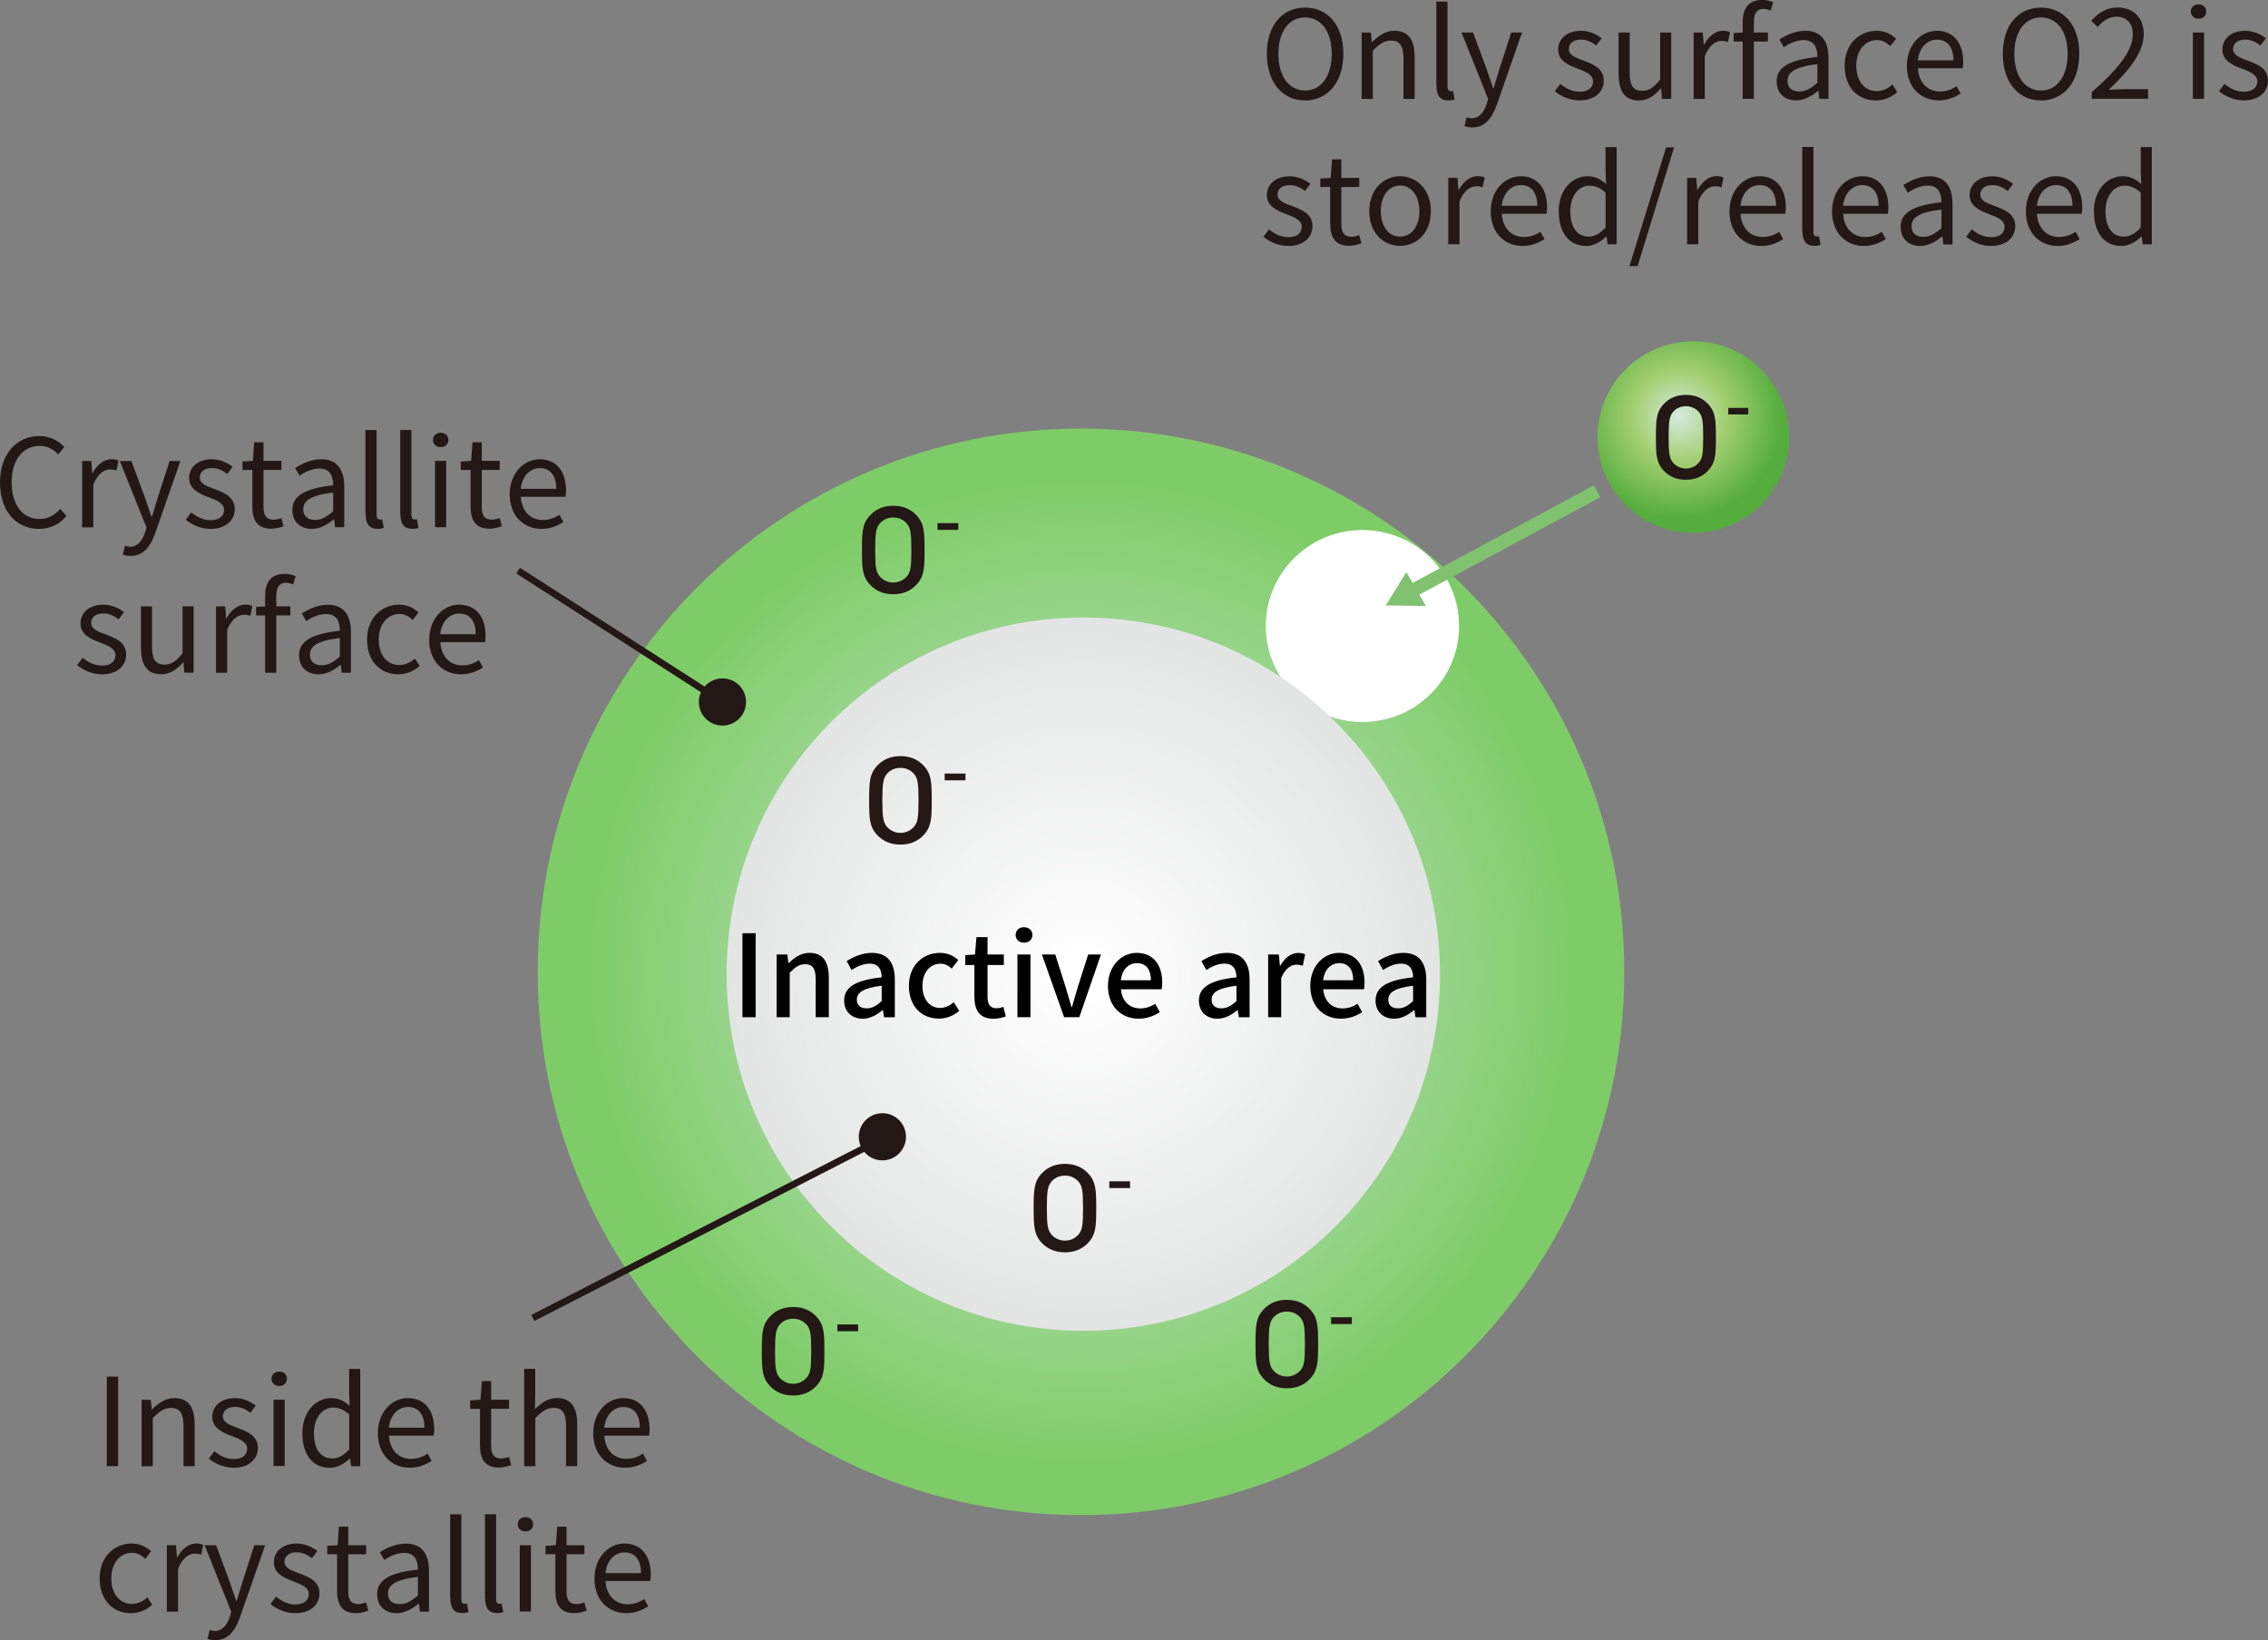 <?xml version="1.0" encoding="UTF-8"?><svg id="_レイヤー_2" xmlns="http://www.w3.org/2000/svg" xmlns:xlink="http://www.w3.org/1999/xlink" viewBox="0 0 278.35 201.32"><rect x="0" y="0" width="278.35" height="201.32" fill="#808080" stroke="none"/><defs><style>.cls-1{fill:#fff;}.cls-1,.cls-2,.cls-3,.cls-4{fill-rule:evenodd;}.cls-2{fill:url(#_名称未設定グラデーション_12);}.cls-5{fill:#80c26f;}.cls-3,.cls-6{fill:#231815;}.cls-7{stroke:#231815;stroke-width:.83px;}.cls-7,.cls-8{fill:none;stroke-miterlimit:10;}.cls-9{fill:url(#_新規グラデーションスウォッチ_10);}.cls-8{stroke:#80c26f;stroke-width:1.66px;}.cls-4{fill:url(#_名称未設定グラデーション_10);}</style><radialGradient id="_名称未設定グラデーション_12" cx="132.67" cy="119.29" fx="132.67" fy="119.29" r="66.68" gradientUnits="userSpaceOnUse"><stop offset="0" stop-color="#d4eadf"/><stop offset=".91" stop-color="#7ecc67"/></radialGradient><radialGradient id="_名称未設定グラデーション_10" cx="134.85" cy="118.23" fx="134.85" fy="118.23" r="43.78" gradientTransform="translate(-1.7 1.13) rotate(.09)" gradientUnits="userSpaceOnUse"><stop offset=".03" stop-color="#fff"/><stop offset="1" stop-color="#e3e4e4"/></radialGradient><radialGradient id="_新規グラデーションスウォッチ_10" cx="206.07" cy="51.08" fx="206.07" fy="51.08" r="13.88" gradientUnits="userSpaceOnUse"><stop offset="0" stop-color="#d4eadf"/><stop offset=".4" stop-color="#a5cf72"/><stop offset=".91" stop-color="#54ad3d"/></radialGradient></defs><g id="_レイヤー_1-2"><g><g><path class="cls-6" d="m13.11,168.97h1.39v10.99h-1.39v-10.99Z"/><path class="cls-6" d="m17.39,171.82h1.12l.12,1.17h.04c.78-.76,1.62-1.38,2.73-1.38,1.71,0,2.49,1.11,2.49,3.2v5.16h-1.37v-4.98c0-1.53-.46-2.17-1.54-2.17-.84,0-1.41.42-2.23,1.25v5.91h-1.37v-8.14Z"/><path class="cls-6" d="m25.64,179.03l.67-.9c.71.57,1.44.96,2.42.96,1.08,0,1.61-.57,1.61-1.27,0-.83-.96-1.2-1.86-1.54-1.14-.42-2.43-.98-2.43-2.36,0-1.29,1.04-2.31,2.8-2.31,1,0,1.89.42,2.54.92l-.66.88c-.57-.42-1.14-.72-1.88-.72-1.02,0-1.49.54-1.49,1.17,0,.78.89,1.07,1.8,1.41,1.18.45,2.49.93,2.49,2.47,0,1.32-1.05,2.42-2.97,2.42-1.16,0-2.26-.48-3.04-1.12Z"/><path class="cls-6" d="m33.32,169.25c0-.56.41-.89.95-.89s.94.33.94.89c0,.51-.4.88-.94.88s-.95-.38-.95-.88Zm.25,2.56h1.37v8.14h-1.37v-8.14Z"/><path class="cls-6" d="m37.11,175.9c0-2.64,1.67-4.29,3.52-4.29.96,0,1.58.36,2.29.96l-.07-1.41v-3.13h1.36v11.94h-1.11l-.13-.96h-.03c-.65.63-1.5,1.16-2.47,1.16-2.04,0-3.36-1.54-3.36-4.26Zm5.75,2v-4.28c-.69-.61-1.31-.85-1.98-.85-1.32,0-2.35,1.26-2.35,3.12,0,1.96.81,3.13,2.25,3.13.75,0,1.41-.38,2.08-1.12Z"/><path class="cls-6" d="m46.38,175.9c0-2.64,1.79-4.29,3.67-4.29,2.07,0,3.24,1.5,3.24,3.83,0,.3-.03.58-.06.78h-5.49c.09,1.74,1.16,2.85,2.7,2.85.79,0,1.44-.24,2.04-.65l.49.9c-.72.46-1.59.84-2.7.84-2.16,0-3.9-1.58-3.9-4.26Zm5.71-.66c0-1.65-.75-2.54-2.02-2.54-1.16,0-2.17.93-2.34,2.54h4.36Z"/><path class="cls-6" d="m58.91,177.44v-4.51h-1.21v-1.04l1.27-.08.17-2.28h1.14v2.28h2.2v1.11h-2.2v4.54c0,1,.31,1.57,1.26,1.57.29,0,.66-.1.93-.21l.27,1.02c-.46.15-1,.3-1.5.3-1.74,0-2.33-1.08-2.33-2.71Z"/><path class="cls-6" d="m64.32,168.02h1.37v3.27l-.04,1.68c.75-.75,1.59-1.37,2.7-1.37,1.71,0,2.49,1.11,2.49,3.2v5.16h-1.37v-4.98c0-1.53-.46-2.17-1.54-2.17-.84,0-1.41.42-2.23,1.25v5.91h-1.37v-11.94Z"/><path class="cls-6" d="m72.81,175.9c0-2.64,1.79-4.29,3.67-4.29,2.07,0,3.24,1.5,3.24,3.83,0,.3-.03.58-.06.78h-5.49c.09,1.74,1.16,2.85,2.7,2.85.79,0,1.44-.24,2.04-.65l.49.9c-.72.46-1.59.84-2.7.84-2.16,0-3.9-1.58-3.9-4.26Zm5.71-.66c0-1.65-.75-2.54-2.02-2.54-1.16,0-2.17.93-2.34,2.54h4.36Z"/><path class="cls-6" d="m12.23,193.75c0-2.71,1.85-4.29,3.93-4.29,1.07,0,1.8.45,2.39.96l-.71.92c-.48-.44-.98-.74-1.63-.74-1.47,0-2.55,1.27-2.55,3.15s1.02,3.12,2.52,3.12c.75,0,1.41-.34,1.92-.81l.58.92c-.72.66-1.65,1.03-2.62,1.03-2.16,0-3.83-1.56-3.83-4.26Z"/><path class="cls-6" d="m20.48,189.67h1.12l.12,1.48h.04c.57-1.04,1.39-1.69,2.31-1.69.36,0,.62.04.87.18l-.25,1.2c-.27-.11-.46-.14-.79-.14-.67,0-1.51.48-2.05,1.88v5.24h-1.37v-8.14Z"/><path class="cls-6" d="m25.47,201.16l.27-1.09c.17.06.4.13.61.13.93,0,1.52-.75,1.85-1.75l.18-.62-3.27-8.16h1.42l1.67,4.53c.24.71.52,1.54.78,2.28h.08c.23-.74.46-1.56.69-2.28l1.46-4.53h1.33l-3.08,8.82c-.57,1.6-1.41,2.83-3.03,2.83-.39,0-.71-.06-.96-.17Z"/><path class="cls-6" d="m33.2,196.88l.67-.9c.71.57,1.44.96,2.42.96,1.08,0,1.61-.57,1.61-1.28,0-.82-.96-1.2-1.86-1.54-1.14-.42-2.43-.97-2.43-2.35,0-1.29,1.04-2.31,2.8-2.31,1,0,1.89.42,2.54.92l-.66.88c-.57-.42-1.14-.72-1.88-.72-1.02,0-1.49.54-1.49,1.17,0,.78.89,1.07,1.8,1.41,1.18.45,2.49.93,2.49,2.48,0,1.32-1.05,2.41-2.97,2.41-1.16,0-2.26-.48-3.04-1.12Z"/><path class="cls-6" d="m41.37,195.29v-4.51h-1.21v-1.04l1.27-.07.17-2.28h1.14v2.28h2.2v1.11h-2.2v4.54c0,1,.31,1.58,1.26,1.58.29,0,.66-.11.93-.21l.27,1.02c-.46.15-1,.3-1.5.3-1.74,0-2.33-1.08-2.33-2.71Z"/><path class="cls-6" d="m46.28,195.7c0-1.77,1.54-2.66,5.01-3.04,0-1.05-.34-2.05-1.68-2.05-.95,0-1.8.43-2.45.87l-.54-.95c.75-.48,1.91-1.06,3.21-1.06,1.98,0,2.82,1.33,2.82,3.34v5.01h-1.12l-.12-.98h-.04c-.78.65-1.7,1.17-2.7,1.17-1.37,0-2.38-.84-2.38-2.31Zm5.01.13v-2.28c-2.75.33-3.67,1-3.67,2.05,0,.93.63,1.3,1.44,1.3s1.44-.38,2.24-1.08Z"/><path class="cls-6" d="m55.25,196.19v-10.32h1.37v10.41c0,.42.18.58.39.58.08,0,.13,0,.29-.03l.2,1.05c-.2.07-.44.12-.79.12-1.02,0-1.44-.66-1.44-1.81Z"/><path class="cls-6" d="m59.52,196.19v-10.32h1.37v10.41c0,.42.18.58.39.58.08,0,.13,0,.29-.03l.2,1.05c-.2.07-.44.12-.79.12-1.02,0-1.44-.66-1.44-1.81Z"/><path class="cls-6" d="m63.54,187.1c0-.55.41-.88.95-.88s.94.33.94.88c0,.51-.4.88-.94.88s-.95-.38-.95-.88Zm.25,2.57h1.37v8.14h-1.37v-8.14Z"/><path class="cls-6" d="m68.16,195.29v-4.51h-1.21v-1.04l1.27-.07.17-2.28h1.14v2.28h2.2v1.11h-2.2v4.54c0,1,.31,1.58,1.26,1.58.29,0,.66-.11.93-.21l.27,1.02c-.46.15-1,.3-1.5.3-1.74,0-2.33-1.08-2.33-2.71Z"/><path class="cls-6" d="m72.96,193.75c0-2.64,1.79-4.29,3.67-4.29,2.07,0,3.24,1.5,3.24,3.82,0,.3-.03.58-.06.78h-5.49c.09,1.74,1.16,2.85,2.7,2.85.79,0,1.44-.24,2.04-.64l.49.9c-.72.46-1.59.84-2.7.84-2.16,0-3.9-1.57-3.9-4.26Zm5.71-.66c0-1.65-.75-2.54-2.02-2.54-1.16,0-2.17.93-2.34,2.54h4.36Z"/></g><g><path class="cls-6" d="m155.48,6.6c0-3.53,1.93-5.67,4.69-5.67s4.7,2.14,4.7,5.67-1.94,5.73-4.7,5.73-4.69-2.2-4.69-5.73Zm7.96,0c0-2.76-1.31-4.46-3.27-4.46s-3.27,1.7-3.27,4.46,1.29,4.51,3.27,4.51,3.27-1.77,3.27-4.51Z"/><path class="cls-6" d="m167.12,3.99h1.12l.12,1.17h.04c.78-.76,1.62-1.38,2.73-1.38,1.71,0,2.49,1.11,2.49,3.2v5.16h-1.37v-4.98c0-1.53-.46-2.18-1.54-2.18-.84,0-1.41.42-2.23,1.25v5.91h-1.37V3.99Z"/><path class="cls-6" d="m176.28,10.51V.19h1.37v10.41c0,.42.18.59.39.59.08,0,.13,0,.29-.03l.2,1.05c-.2.07-.44.12-.79.12-1.02,0-1.44-.66-1.44-1.81Z"/><path class="cls-6" d="m179.73,15.48l.27-1.09c.17.06.4.13.61.13.93,0,1.52-.75,1.85-1.75l.18-.62-3.27-8.16h1.42l1.67,4.53c.24.71.52,1.54.78,2.28h.08c.23-.73.46-1.56.69-2.28l1.46-4.53h1.33l-3.08,8.82c-.57,1.61-1.41,2.83-3.03,2.83-.39,0-.71-.06-.96-.17Z"/><path class="cls-6" d="m190.82,11.2l.67-.9c.71.57,1.44.96,2.42.96,1.08,0,1.61-.57,1.61-1.28,0-.82-.96-1.2-1.86-1.54-1.14-.42-2.43-.97-2.43-2.35,0-1.29,1.04-2.31,2.8-2.31,1,0,1.89.42,2.54.91l-.66.89c-.57-.42-1.14-.72-1.88-.72-1.02,0-1.49.54-1.49,1.17,0,.78.89,1.06,1.8,1.41,1.18.45,2.49.93,2.49,2.47,0,1.32-1.05,2.41-2.97,2.41-1.16,0-2.26-.48-3.04-1.12Z"/><path class="cls-6" d="m198.65,9.15V3.99h1.36v5c0,1.51.45,2.16,1.53,2.16.84,0,1.42-.41,2.21-1.38V3.99h1.36v8.14h-1.14l-.1-1.27h-.04c-.77.88-1.58,1.47-2.7,1.47-1.71,0-2.47-1.11-2.47-3.18Z"/><path class="cls-6" d="m207.86,3.99h1.12l.12,1.49h.04c.57-1.04,1.39-1.7,2.31-1.7.36,0,.62.04.87.18l-.25,1.2c-.27-.1-.46-.14-.79-.14-.67,0-1.51.48-2.05,1.88v5.24h-1.37V3.99Z"/><path class="cls-6" d="m217.33,1.3c-.3-.13-.63-.21-.92-.21-.78,0-1.16.56-1.16,1.61v1.29h1.72v1.11h-1.72v7.03h-1.37v-7.03h-1.11v-1.04l1.11-.08v-1.31c0-1.65.75-2.68,2.37-2.68.5,0,.98.1,1.37.27l-.3,1.04Z"/><path class="cls-6" d="m218.04,10.02c0-1.77,1.54-2.66,5.01-3.04,0-1.05-.34-2.06-1.68-2.06-.95,0-1.8.43-2.45.87l-.54-.95c.75-.48,1.91-1.06,3.21-1.06,1.98,0,2.82,1.33,2.82,3.34v5.01h-1.12l-.12-.98h-.04c-.78.65-1.7,1.17-2.7,1.17-1.37,0-2.38-.84-2.38-2.31Zm5.01.13v-2.28c-2.75.33-3.67,1-3.67,2.05,0,.93.63,1.31,1.44,1.31s1.44-.38,2.24-1.08Z"/><path class="cls-6" d="m226.39,8.07c0-2.71,1.85-4.29,3.93-4.29,1.07,0,1.8.45,2.39.96l-.71.92c-.48-.44-.98-.74-1.63-.74-1.47,0-2.55,1.27-2.55,3.15s1.02,3.12,2.52,3.12c.75,0,1.41-.35,1.92-.81l.58.92c-.72.66-1.65,1.03-2.62,1.03-2.16,0-3.83-1.56-3.83-4.26Z"/><path class="cls-6" d="m234.03,8.07c0-2.64,1.79-4.29,3.67-4.29,2.07,0,3.24,1.5,3.24,3.82,0,.3-.03.59-.06.78h-5.49c.09,1.74,1.16,2.85,2.7,2.85.79,0,1.44-.24,2.04-.65l.49.9c-.72.46-1.59.84-2.7.84-2.16,0-3.9-1.57-3.9-4.26Zm5.71-.66c0-1.65-.75-2.54-2.02-2.54-1.16,0-2.17.93-2.34,2.54h4.36Z"/><path class="cls-6" d="m245.8,6.6c0-3.53,1.93-5.67,4.69-5.67s4.7,2.14,4.7,5.67-1.94,5.73-4.7,5.73-4.69-2.2-4.69-5.73Zm7.96,0c0-2.76-1.31-4.46-3.27-4.46s-3.27,1.7-3.27,4.46,1.29,4.51,3.27,4.51,3.27-1.77,3.27-4.51Z"/><path class="cls-6" d="m256.72,11.32c3.45-3.02,5.04-5.21,5.04-7.1,0-1.26-.66-2.17-2.03-2.17-.9,0-1.68.55-2.28,1.27l-.79-.78c.9-.97,1.85-1.62,3.24-1.62,1.96,0,3.2,1.29,3.2,3.25,0,2.19-1.73,4.43-4.31,6.87.57-.04,1.25-.1,1.8-.1h3.04v1.18h-6.91v-.81Z"/><path class="cls-6" d="m268.88,1.42c0-.55.41-.88.95-.88s.94.33.94.88c0,.51-.4.88-.94.88s-.95-.38-.95-.88Zm.25,2.57h1.37v8.14h-1.37V3.99Z"/><path class="cls-6" d="m272.34,11.2l.67-.9c.71.57,1.44.96,2.42.96,1.08,0,1.61-.57,1.61-1.28,0-.82-.96-1.2-1.86-1.54-1.14-.42-2.43-.97-2.43-2.35,0-1.29,1.04-2.31,2.8-2.31,1,0,1.89.42,2.54.91l-.66.89c-.57-.42-1.14-.72-1.88-.72-1.02,0-1.49.54-1.49,1.17,0,.78.89,1.06,1.8,1.41,1.18.45,2.49.93,2.49,2.47,0,1.32-1.05,2.41-2.97,2.41-1.16,0-2.26-.48-3.04-1.12Z"/><path class="cls-6" d="m155.07,29.05l.67-.9c.71.57,1.44.96,2.42.96,1.08,0,1.61-.57,1.61-1.27,0-.83-.96-1.2-1.86-1.54-1.14-.42-2.43-.98-2.43-2.35,0-1.29,1.04-2.31,2.8-2.31,1,0,1.89.42,2.54.92l-.66.88c-.57-.42-1.14-.72-1.88-.72-1.02,0-1.49.54-1.49,1.17,0,.78.89,1.06,1.8,1.41,1.18.45,2.49.93,2.49,2.47,0,1.32-1.05,2.42-2.97,2.42-1.16,0-2.26-.48-3.04-1.12Z"/><path class="cls-6" d="m163.25,27.46v-4.51h-1.21v-1.04l1.27-.07.17-2.28h1.14v2.28h2.2v1.11h-2.2v4.54c0,1,.31,1.57,1.26,1.57.29,0,.66-.1.93-.21l.27,1.02c-.46.15-1,.3-1.5.3-1.74,0-2.33-1.08-2.33-2.71Z"/><path class="cls-6" d="m168.05,25.92c0-2.71,1.79-4.29,3.78-4.29s3.78,1.58,3.78,4.29-1.78,4.26-3.78,4.26-3.78-1.56-3.78-4.26Zm6.15,0c0-1.88-.96-3.15-2.37-3.15s-2.36,1.27-2.36,3.15.95,3.12,2.36,3.12,2.37-1.25,2.37-3.12Z"/><path class="cls-6" d="m177.75,21.84h1.12l.12,1.48h.04c.57-1.04,1.39-1.7,2.31-1.7.36,0,.62.04.87.18l-.25,1.2c-.27-.11-.46-.14-.79-.14-.67,0-1.51.48-2.05,1.88v5.24h-1.37v-8.14Z"/><path class="cls-6" d="m182.96,25.92c0-2.64,1.79-4.29,3.67-4.29,2.07,0,3.24,1.5,3.24,3.83,0,.3-.03.58-.06.78h-5.49c.09,1.74,1.16,2.85,2.7,2.85.79,0,1.44-.24,2.04-.64l.49.9c-.72.46-1.59.84-2.7.84-2.16,0-3.9-1.58-3.9-4.26Zm5.71-.66c0-1.65-.75-2.54-2.02-2.54-1.16,0-2.17.93-2.34,2.54h4.36Z"/><path class="cls-6" d="m191.3,25.92c0-2.64,1.67-4.29,3.53-4.29.96,0,1.57.36,2.29.96l-.07-1.41v-3.13h1.36v11.94h-1.11l-.13-.96h-.03c-.65.63-1.5,1.16-2.47,1.16-2.04,0-3.36-1.54-3.36-4.26Zm5.75,2v-4.28c-.69-.62-1.31-.85-1.98-.85-1.32,0-2.35,1.26-2.35,3.12,0,1.96.81,3.13,2.25,3.13.75,0,1.41-.38,2.08-1.12Z"/><path class="cls-6" d="m204.47,18.09h.99l-4.48,14.58h-1l4.5-14.58Z"/><path class="cls-6" d="m207.06,21.84h1.12l.12,1.48h.04c.57-1.04,1.39-1.7,2.31-1.7.36,0,.62.04.87.18l-.25,1.2c-.27-.11-.46-.14-.79-.14-.67,0-1.51.48-2.05,1.88v5.24h-1.37v-8.14Z"/><path class="cls-6" d="m212.26,25.92c0-2.64,1.79-4.29,3.67-4.29,2.07,0,3.24,1.5,3.24,3.83,0,.3-.03.58-.06.78h-5.49c.09,1.74,1.16,2.85,2.7,2.85.79,0,1.44-.24,2.04-.64l.49.9c-.72.46-1.59.84-2.7.84-2.16,0-3.9-1.58-3.9-4.26Zm5.71-.66c0-1.65-.75-2.54-2.02-2.54-1.16,0-2.17.93-2.34,2.54h4.36Z"/><path class="cls-6" d="m221.19,28.36v-10.32h1.37v10.41c0,.42.18.58.39.58.08,0,.13,0,.29-.03l.2,1.05c-.2.08-.44.12-.79.12-1.02,0-1.44-.66-1.44-1.82Z"/><path class="cls-6" d="m224.85,25.92c0-2.64,1.79-4.29,3.67-4.29,2.07,0,3.24,1.5,3.24,3.83,0,.3-.03.58-.06.78h-5.49c.09,1.74,1.16,2.85,2.7,2.85.79,0,1.44-.24,2.04-.64l.49.9c-.72.46-1.59.84-2.7.84-2.16,0-3.9-1.58-3.9-4.26Zm5.71-.66c0-1.65-.75-2.54-2.02-2.54-1.16,0-2.17.93-2.34,2.54h4.36Z"/><path class="cls-6" d="m233.26,27.87c0-1.77,1.54-2.66,5.01-3.04,0-1.05-.34-2.05-1.68-2.05-.95,0-1.8.43-2.45.87l-.54-.94c.75-.48,1.91-1.07,3.21-1.07,1.98,0,2.82,1.34,2.82,3.35v5.01h-1.12l-.12-.98h-.04c-.78.65-1.7,1.17-2.7,1.17-1.37,0-2.38-.84-2.38-2.31Zm5.01.13v-2.28c-2.75.33-3.67,1-3.67,2.05,0,.93.63,1.3,1.44,1.3s1.44-.38,2.24-1.08Z"/><path class="cls-6" d="m241.32,29.05l.67-.9c.71.57,1.44.96,2.42.96,1.08,0,1.61-.57,1.61-1.27,0-.83-.96-1.2-1.86-1.54-1.14-.42-2.43-.98-2.43-2.35,0-1.29,1.04-2.31,2.8-2.31,1,0,1.89.42,2.54.92l-.66.88c-.57-.42-1.14-.72-1.88-.72-1.02,0-1.49.54-1.49,1.17,0,.78.89,1.06,1.8,1.41,1.18.45,2.49.93,2.49,2.47,0,1.32-1.05,2.42-2.97,2.42-1.16,0-2.26-.48-3.04-1.12Z"/><path class="cls-6" d="m248.64,25.92c0-2.64,1.79-4.29,3.67-4.29,2.07,0,3.24,1.5,3.24,3.83,0,.3-.03.58-.06.78h-5.49c.09,1.74,1.16,2.85,2.7,2.85.79,0,1.44-.24,2.04-.64l.49.9c-.72.46-1.59.84-2.7.84-2.16,0-3.9-1.58-3.9-4.26Zm5.71-.66c0-1.65-.75-2.54-2.02-2.54-1.16,0-2.17.93-2.34,2.54h4.36Z"/><path class="cls-6" d="m256.98,25.92c0-2.64,1.67-4.29,3.53-4.29.96,0,1.57.36,2.29.96l-.07-1.41v-3.13h1.36v11.94h-1.11l-.13-.96h-.03c-.65.63-1.5,1.16-2.47,1.16-2.04,0-3.36-1.54-3.36-4.26Zm5.75,2v-4.28c-.69-.62-1.31-.85-1.98-.85-1.32,0-2.35,1.26-2.35,3.12,0,1.96.81,3.13,2.25,3.13.75,0,1.41-.38,2.08-1.12Z"/></g><g><path class="cls-6" d="m0,59.23c0-3.55,2.08-5.71,4.88-5.71,1.33,0,2.38.66,3.01,1.36l-.75.9c-.57-.62-1.3-1.05-2.25-1.05-2.08,0-3.46,1.71-3.46,4.46s1.32,4.51,3.42,4.51c1.05,0,1.84-.46,2.55-1.23l.76.87c-.87,1-1.95,1.58-3.38,1.58-2.73,0-4.78-2.12-4.78-5.68Z"/><path class="cls-6" d="m10.08,56.58h1.12l.12,1.49h.04c.57-1.04,1.39-1.7,2.31-1.7.36,0,.62.04.87.18l-.25,1.2c-.27-.1-.46-.13-.79-.13-.67,0-1.51.48-2.05,1.88v5.23h-1.37v-8.14Z"/><path class="cls-6" d="m15.07,68.07l.27-1.09c.17.06.4.13.62.13.93,0,1.51-.75,1.84-1.75l.18-.61-3.27-8.16h1.42l1.67,4.53c.24.71.52,1.54.78,2.28h.08c.23-.73.46-1.56.69-2.28l1.46-4.53h1.33l-3.08,8.82c-.57,1.61-1.41,2.83-3.03,2.83-.39,0-.71-.06-.96-.17Z"/><path class="cls-6" d="m22.8,63.79l.67-.9c.71.57,1.44.96,2.42.96,1.08,0,1.61-.57,1.61-1.27,0-.83-.96-1.2-1.86-1.54-1.14-.42-2.43-.98-2.43-2.36,0-1.29,1.04-2.31,2.8-2.31,1,0,1.89.42,2.54.92l-.66.88c-.57-.42-1.14-.72-1.88-.72-1.02,0-1.49.54-1.49,1.17,0,.78.89,1.06,1.8,1.41,1.18.45,2.49.93,2.49,2.47,0,1.32-1.05,2.42-2.97,2.42-1.16,0-2.26-.48-3.04-1.12Z"/><path class="cls-6" d="m30.97,62.2v-4.51h-1.21v-1.04l1.27-.08.17-2.28h1.14v2.28h2.2v1.11h-2.2v4.54c0,1,.31,1.57,1.26,1.57.29,0,.66-.1.93-.21l.27,1.02c-.46.15-1,.3-1.5.3-1.74,0-2.33-1.08-2.33-2.71Z"/><path class="cls-6" d="m35.88,62.61c0-1.77,1.54-2.66,5.01-3.04,0-1.05-.34-2.06-1.68-2.06-.95,0-1.8.44-2.45.87l-.54-.94c.75-.48,1.91-1.07,3.21-1.07,1.98,0,2.82,1.33,2.82,3.34v5.01h-1.12l-.12-.97h-.04c-.78.64-1.7,1.17-2.7,1.17-1.37,0-2.38-.84-2.38-2.31Zm5.01.13v-2.28c-2.75.33-3.67,1-3.67,2.05,0,.93.63,1.31,1.44,1.31s1.44-.38,2.24-1.08Z"/><path class="cls-6" d="m44.85,63.1v-10.32h1.37v10.41c0,.42.18.58.39.58.08,0,.13,0,.29-.03l.2,1.05c-.2.08-.44.12-.79.12-1.02,0-1.44-.66-1.44-1.82Z"/><path class="cls-6" d="m49.12,63.1v-10.32h1.37v10.41c0,.42.18.58.39.58.08,0,.13,0,.29-.03l.2,1.05c-.2.08-.44.12-.79.12-1.02,0-1.44-.66-1.44-1.82Z"/><path class="cls-6" d="m53.14,54.01c0-.56.41-.89.95-.89s.94.33.94.89c0,.51-.4.88-.94.88s-.95-.38-.95-.88Zm.25,2.56h1.37v8.14h-1.37v-8.14Z"/><path class="cls-6" d="m57.76,62.2v-4.51h-1.21v-1.04l1.27-.08.17-2.28h1.14v2.28h2.2v1.11h-2.2v4.54c0,1,.31,1.57,1.26,1.57.29,0,.66-.1.93-.21l.27,1.02c-.46.15-1,.3-1.5.3-1.74,0-2.33-1.08-2.33-2.71Z"/><path class="cls-6" d="m62.56,60.66c0-2.64,1.79-4.29,3.67-4.29,2.07,0,3.24,1.5,3.24,3.83,0,.3-.03.58-.06.78h-5.49c.09,1.74,1.16,2.85,2.7,2.85.79,0,1.44-.24,2.04-.65l.49.9c-.72.46-1.59.84-2.7.84-2.16,0-3.9-1.58-3.9-4.26Zm5.71-.66c0-1.65-.75-2.54-2.02-2.54-1.16,0-2.17.93-2.34,2.54h4.36Z"/><path class="cls-6" d="m9.47,81.64l.67-.9c.71.57,1.44.96,2.42.96,1.08,0,1.61-.57,1.61-1.28,0-.82-.96-1.2-1.86-1.54-1.14-.42-2.43-.97-2.43-2.35,0-1.29,1.04-2.31,2.8-2.31,1,0,1.89.42,2.54.91l-.66.89c-.57-.42-1.14-.72-1.88-.72-1.02,0-1.49.54-1.49,1.17,0,.78.89,1.07,1.8,1.41,1.18.45,2.49.93,2.49,2.48,0,1.32-1.05,2.41-2.97,2.41-1.16,0-2.26-.48-3.04-1.12Z"/><path class="cls-6" d="m17.3,79.59v-5.16h1.36v4.99c0,1.52.45,2.16,1.53,2.16.84,0,1.42-.41,2.21-1.38v-5.77h1.36v8.14h-1.14l-.1-1.28h-.04c-.77.88-1.58,1.47-2.7,1.47-1.71,0-2.47-1.11-2.47-3.18Z"/><path class="cls-6" d="m26.51,74.43h1.12l.12,1.48h.04c.57-1.04,1.39-1.69,2.31-1.69.36,0,.62.04.87.18l-.25,1.2c-.27-.11-.46-.14-.79-.14-.67,0-1.51.48-2.05,1.88v5.24h-1.37v-8.14Z"/><path class="cls-6" d="m35.99,71.74c-.3-.13-.63-.21-.92-.21-.78,0-1.16.56-1.16,1.61v1.29h1.72v1.11h-1.72v7.04h-1.37v-7.04h-1.11v-1.04l1.11-.07v-1.31c0-1.65.75-2.68,2.37-2.68.5,0,.98.11,1.37.27l-.3,1.04Z"/><path class="cls-6" d="m36.7,80.46c0-1.77,1.54-2.66,5.01-3.04,0-1.05-.34-2.05-1.68-2.05-.95,0-1.8.43-2.45.87l-.54-.95c.75-.48,1.91-1.06,3.21-1.06,1.98,0,2.82,1.33,2.82,3.34v5.01h-1.12l-.12-.98h-.04c-.78.65-1.7,1.17-2.7,1.17-1.37,0-2.38-.84-2.38-2.31Zm5.01.13v-2.28c-2.75.33-3.67,1-3.67,2.05,0,.93.63,1.3,1.44,1.3s1.44-.38,2.24-1.08Z"/><path class="cls-6" d="m45.05,78.51c0-2.71,1.85-4.29,3.93-4.29,1.07,0,1.8.45,2.39.96l-.71.91c-.48-.43-.98-.73-1.63-.73-1.47,0-2.55,1.27-2.55,3.15s1.02,3.12,2.52,3.12c.75,0,1.41-.34,1.92-.81l.58.92c-.72.66-1.65,1.03-2.62,1.03-2.16,0-3.83-1.56-3.83-4.26Z"/><path class="cls-6" d="m52.68,78.51c0-2.64,1.79-4.29,3.67-4.29,2.07,0,3.24,1.5,3.24,3.82,0,.3-.03.58-.06.78h-5.49c.09,1.74,1.16,2.85,2.7,2.85.79,0,1.44-.24,2.04-.64l.49.9c-.72.46-1.59.84-2.7.84-2.16,0-3.9-1.57-3.9-4.26Zm5.71-.66c0-1.65-.75-2.54-2.02-2.54-1.16,0-2.17.93-2.34,2.54h4.36Z"/></g><g><path class="cls-2" d="m132.78,52.61c36.83.06,66.63,29.96,66.57,66.79-.06,36.83-29.96,66.63-66.79,66.57-36.83-.06-66.63-29.96-66.57-66.79.06-36.82,29.96-66.63,66.79-66.57Z"/><path class="cls-1" d="m167.23,65.06c6.55.01,11.85,5.29,11.84,11.8-.01,6.5-5.33,11.77-11.88,11.76-6.55-.01-11.85-5.29-11.84-11.8.01-6.5,5.33-11.77,11.88-11.76Z"/><path class="cls-5" d="m170.08,74.31l2.52-4.09,2.4,4.17-4.92-.08Z"/><path class="cls-4" d="m133.03,75.8c24.18.04,43.74,19.67,43.7,43.85-.04,24.18-19.67,43.74-43.85,43.7-24.18-.04-43.74-19.67-43.7-43.85.04-24.18,19.67-43.74,43.85-43.7Z"/><path class="cls-3" d="m88.67,83.27c-1.6,0-2.9,1.29-2.9,2.89,0,1.6,1.29,2.9,2.89,2.9,1.6,0,2.9-1.29,2.9-2.89,0-1.6-1.29-2.9-2.89-2.9Zm19.63,53.37c-1.6,0-2.9,1.29-2.9,2.89,0,1.6,1.29,2.9,2.89,2.9,1.6,0,2.9-1.29,2.9-2.89,0-1.6-1.29-2.9-2.89-2.9Z"/><line class="cls-7" x1="65.4" y1="161.77" x2="108.68" y2="139.58"/><line class="cls-7" x1="88.66" y1="86.17" x2="63.59" y2="70.04"/><line class="cls-8" x1="173.01" y1="72.69" x2="196.02" y2="60.3"/><path class="cls-9" d="m196.06,53.65c0-6.49,5.26-11.76,11.76-11.76s11.76,5.27,11.76,11.76-5.26,11.76-11.76,11.76-11.76-5.26-11.76-11.76Z"/><g><path class="cls-6" d="m209.55,57.85c-.66.66-1.52,1.04-2.64,1.04s-1.98-.37-2.64-1.04c-1.01-1.01-1.04-2.03-1.04-4.17s.03-3.16,1.04-4.17c.66-.66,1.52-1.04,2.64-1.04s1.98.37,2.64,1.04c1.01,1.01,1.04,2.03,1.04,4.17s-.03,3.16-1.04,4.17Zm-1.12-7.36c-.39-.4-.91-.63-1.52-.63s-1.14.23-1.52.63c-.5.55-.6,1.16-.6,3.19s.1,2.63.6,3.18c.39.4.91.65,1.52.65s1.14-.25,1.52-.65c.52-.53.6-1.15.6-3.18s-.09-2.66-.6-3.19Z"/><path class="cls-6" d="m212.11,50.87v-.8h2.45v.8h-2.45Z"/></g><g><path class="cls-6" d="m112.39,71.86c-.69.69-1.59,1.08-2.76,1.08s-2.07-.39-2.76-1.08c-1.05-1.05-1.08-2.12-1.08-4.35s.03-3.3,1.08-4.35c.69-.69,1.59-1.08,2.76-1.08s2.07.39,2.76,1.08c1.05,1.05,1.08,2.12,1.08,4.35s-.03,3.3-1.08,4.35Zm-1.17-7.68c-.41-.42-.94-.66-1.59-.66s-1.18.24-1.59.66c-.53.57-.63,1.21-.63,3.33s.1,2.75.63,3.32c.41.42.95.67,1.59.67s1.18-.25,1.59-.67c.54-.56.63-1.2.63-3.32s-.09-2.77-.63-3.33Z"/><path class="cls-6" d="m115.06,65.04v-.83h2.55v.83h-2.55Z"/></g><g><path class="cls-6" d="m113.27,102.59c-.69.69-1.59,1.08-2.76,1.08s-2.07-.39-2.76-1.08c-1.05-1.05-1.08-2.12-1.08-4.35s.03-3.3,1.08-4.35c.69-.69,1.59-1.08,2.76-1.08s2.07.39,2.76,1.08c1.05,1.05,1.08,2.12,1.08,4.35s-.03,3.3-1.08,4.35Zm-1.17-7.68c-.41-.42-.94-.66-1.59-.66s-1.18.24-1.59.66c-.53.57-.63,1.21-.63,3.33s.1,2.75.63,3.32c.41.42.95.67,1.59.67s1.18-.25,1.59-.67c.54-.56.63-1.2.63-3.32s-.09-2.77-.63-3.33Z"/><path class="cls-6" d="m115.94,95.78v-.83h2.55v.83h-2.55Z"/></g><g><path class="cls-6" d="m133.46,152.64c-.69.69-1.59,1.08-2.76,1.08s-2.07-.39-2.76-1.08c-1.05-1.05-1.08-2.12-1.08-4.35s.03-3.3,1.08-4.35c.69-.69,1.59-1.08,2.76-1.08s2.07.39,2.76,1.08c1.05,1.05,1.08,2.12,1.08,4.35s-.03,3.3-1.08,4.35Zm-1.17-7.68c-.41-.42-.94-.66-1.59-.66s-1.18.24-1.59.66c-.53.57-.63,1.21-.63,3.33s.1,2.75.63,3.32c.41.42.95.67,1.59.67s1.18-.25,1.59-.67c.54-.56.63-1.2.63-3.32s-.09-2.77-.63-3.33Z"/><path class="cls-6" d="m136.14,145.83v-.83h2.55v.83h-2.55Z"/></g><g><path class="cls-6" d="m100.1,170.21c-.69.69-1.59,1.08-2.76,1.08s-2.07-.39-2.76-1.08c-1.05-1.05-1.08-2.12-1.08-4.35s.03-3.3,1.08-4.35c.69-.69,1.59-1.08,2.76-1.08s2.07.39,2.76,1.08c1.05,1.05,1.08,2.12,1.08,4.35s-.03,3.3-1.08,4.35Zm-1.17-7.68c-.41-.42-.94-.66-1.59-.66s-1.18.24-1.59.66c-.53.57-.63,1.21-.63,3.33s.1,2.75.63,3.32c.41.42.95.67,1.59.67s1.18-.25,1.59-.67c.54-.56.63-1.2.63-3.32s-.09-2.77-.63-3.33Z"/><path class="cls-6" d="m102.77,163.4v-.83h2.55v.83h-2.55Z"/></g><g><path class="cls-6" d="m160.69,169.33c-.69.69-1.59,1.08-2.76,1.08s-2.07-.39-2.76-1.08c-1.05-1.05-1.08-2.12-1.08-4.35s.03-3.3,1.08-4.35c.69-.69,1.59-1.08,2.76-1.08s2.07.39,2.76,1.08c1.05,1.05,1.08,2.11,1.08,4.35s-.03,3.3-1.08,4.35Zm-1.17-7.68c-.41-.42-.94-.66-1.59-.66s-1.18.24-1.59.66c-.53.57-.63,1.21-.63,3.33s.1,2.75.63,3.31c.41.42.95.67,1.59.67s1.18-.25,1.59-.67c.54-.55.63-1.2.63-3.31s-.09-2.78-.63-3.33Z"/><path class="cls-6" d="m163.36,162.52v-.83h2.55v.83h-2.55Z"/></g></g><g><path d="m91.12,114.55h1.62v10.31h-1.62v-10.31Z"/><path d="m95.31,117.16h1.32l.13,1.06h.04c.71-.69,1.5-1.26,2.55-1.26,1.64,0,2.37,1.09,2.37,3.05v4.85h-1.61v-4.65c0-1.33-.39-1.86-1.3-1.86-.71,0-1.21.36-1.89,1.05v5.46h-1.6v-7.7Z"/><path d="m103.6,122.82c0-1.65,1.4-2.51,4.61-2.86-.01-.9-.34-1.68-1.47-1.68-.81,0-1.57.36-2.23.78l-.6-1.09c.8-.5,1.88-1.01,3.11-1.01,1.92,0,2.8,1.22,2.8,3.26v4.64h-1.32l-.14-.88h-.04c-.7.6-1.53,1.06-2.45,1.06-1.33,0-2.27-.87-2.27-2.23Zm4.61.06v-1.89c-2.28.28-3.05.85-3.05,1.72,0,.76.52,1.06,1.21,1.06s1.22-.32,1.85-.9Z"/><path d="m111.55,121.02c0-2.58,1.78-4.06,3.81-4.06.98,0,1.7.39,2.25.88l-.8,1.05c-.42-.38-.85-.6-1.39-.6-1.29,0-2.21,1.09-2.21,2.73s.88,2.7,2.17,2.7c.64,0,1.22-.31,1.68-.7l.66,1.06c-.7.63-1.61.95-2.49.95-2.09,0-3.68-1.47-3.68-4.02Z"/><path d="m119.59,122.34v-3.89h-1.12v-1.21l1.19-.08.18-2.13h1.36v2.13h2v1.29h-2v3.91c0,.92.32,1.4,1.12,1.4.27,0,.6-.08.83-.18l.29,1.19c-.43.14-.95.28-1.51.28-1.74,0-2.34-1.08-2.34-2.7Z"/><path d="m124.65,114.76c0-.57.43-.95,1.02-.95s1.04.38,1.04.95-.45.95-1.04.95-1.02-.39-1.02-.95Zm.22,2.4h1.6v7.7h-1.6v-7.7Z"/><path d="m127.86,117.16h1.65l1.32,4.15c.21.76.45,1.54.67,2.3h.06c.22-.76.46-1.54.67-2.3l1.32-4.15h1.57l-2.66,7.7h-1.86l-2.73-7.7Z"/><path d="m135.98,121.02c0-2.51,1.71-4.06,3.52-4.06,2.04,0,3.14,1.47,3.14,3.66,0,.31-.03.63-.07.81h-5c.13,1.47,1.05,2.35,2.38,2.35.69,0,1.27-.21,1.83-.57l.56,1.02c-.71.48-1.6.81-2.61.81-2.09,0-3.75-1.49-3.75-4.02Zm5.27-.7c0-1.33-.6-2.1-1.72-2.1-.97,0-1.82.74-1.97,2.1h3.7Z"/><path d="m147.14,122.82c0-1.65,1.4-2.51,4.61-2.86-.01-.9-.34-1.68-1.47-1.68-.81,0-1.57.36-2.23.78l-.6-1.09c.8-.5,1.88-1.01,3.11-1.01,1.92,0,2.8,1.22,2.8,3.26v4.64h-1.32l-.14-.88h-.04c-.7.6-1.53,1.06-2.45,1.06-1.33,0-2.27-.87-2.27-2.23Zm4.61.06v-1.89c-2.28.28-3.05.85-3.05,1.72,0,.76.52,1.06,1.21,1.06s1.22-.32,1.85-.9Z"/><path d="m155.63,117.16h1.32l.13,1.39h.04c.55-.99,1.36-1.58,2.19-1.58.38,0,.63.06.87.17l-.29,1.4c-.27-.08-.46-.13-.77-.13-.63,0-1.39.43-1.88,1.65v4.8h-1.6v-7.7Z"/><path d="m160.81,121.02c0-2.51,1.71-4.06,3.52-4.06,2.04,0,3.14,1.47,3.14,3.66,0,.31-.03.63-.07.81h-5c.13,1.47,1.05,2.35,2.38,2.35.69,0,1.27-.21,1.83-.57l.56,1.02c-.71.48-1.6.81-2.61.81-2.09,0-3.75-1.49-3.75-4.02Zm5.27-.7c0-1.33-.6-2.1-1.72-2.1-.97,0-1.82.74-1.97,2.1h3.7Z"/><path d="m168.82,122.82c0-1.65,1.4-2.51,4.61-2.86-.01-.9-.34-1.68-1.47-1.68-.81,0-1.57.36-2.23.78l-.6-1.09c.8-.5,1.88-1.01,3.11-1.01,1.92,0,2.8,1.22,2.8,3.26v4.64h-1.32l-.14-.88h-.04c-.7.6-1.53,1.06-2.45,1.06-1.33,0-2.27-.87-2.27-2.23Zm4.61.06v-1.89c-2.28.28-3.05.85-3.05,1.72,0,.76.52,1.06,1.21,1.06s1.22-.32,1.85-.9Z"/></g></g></g></svg>